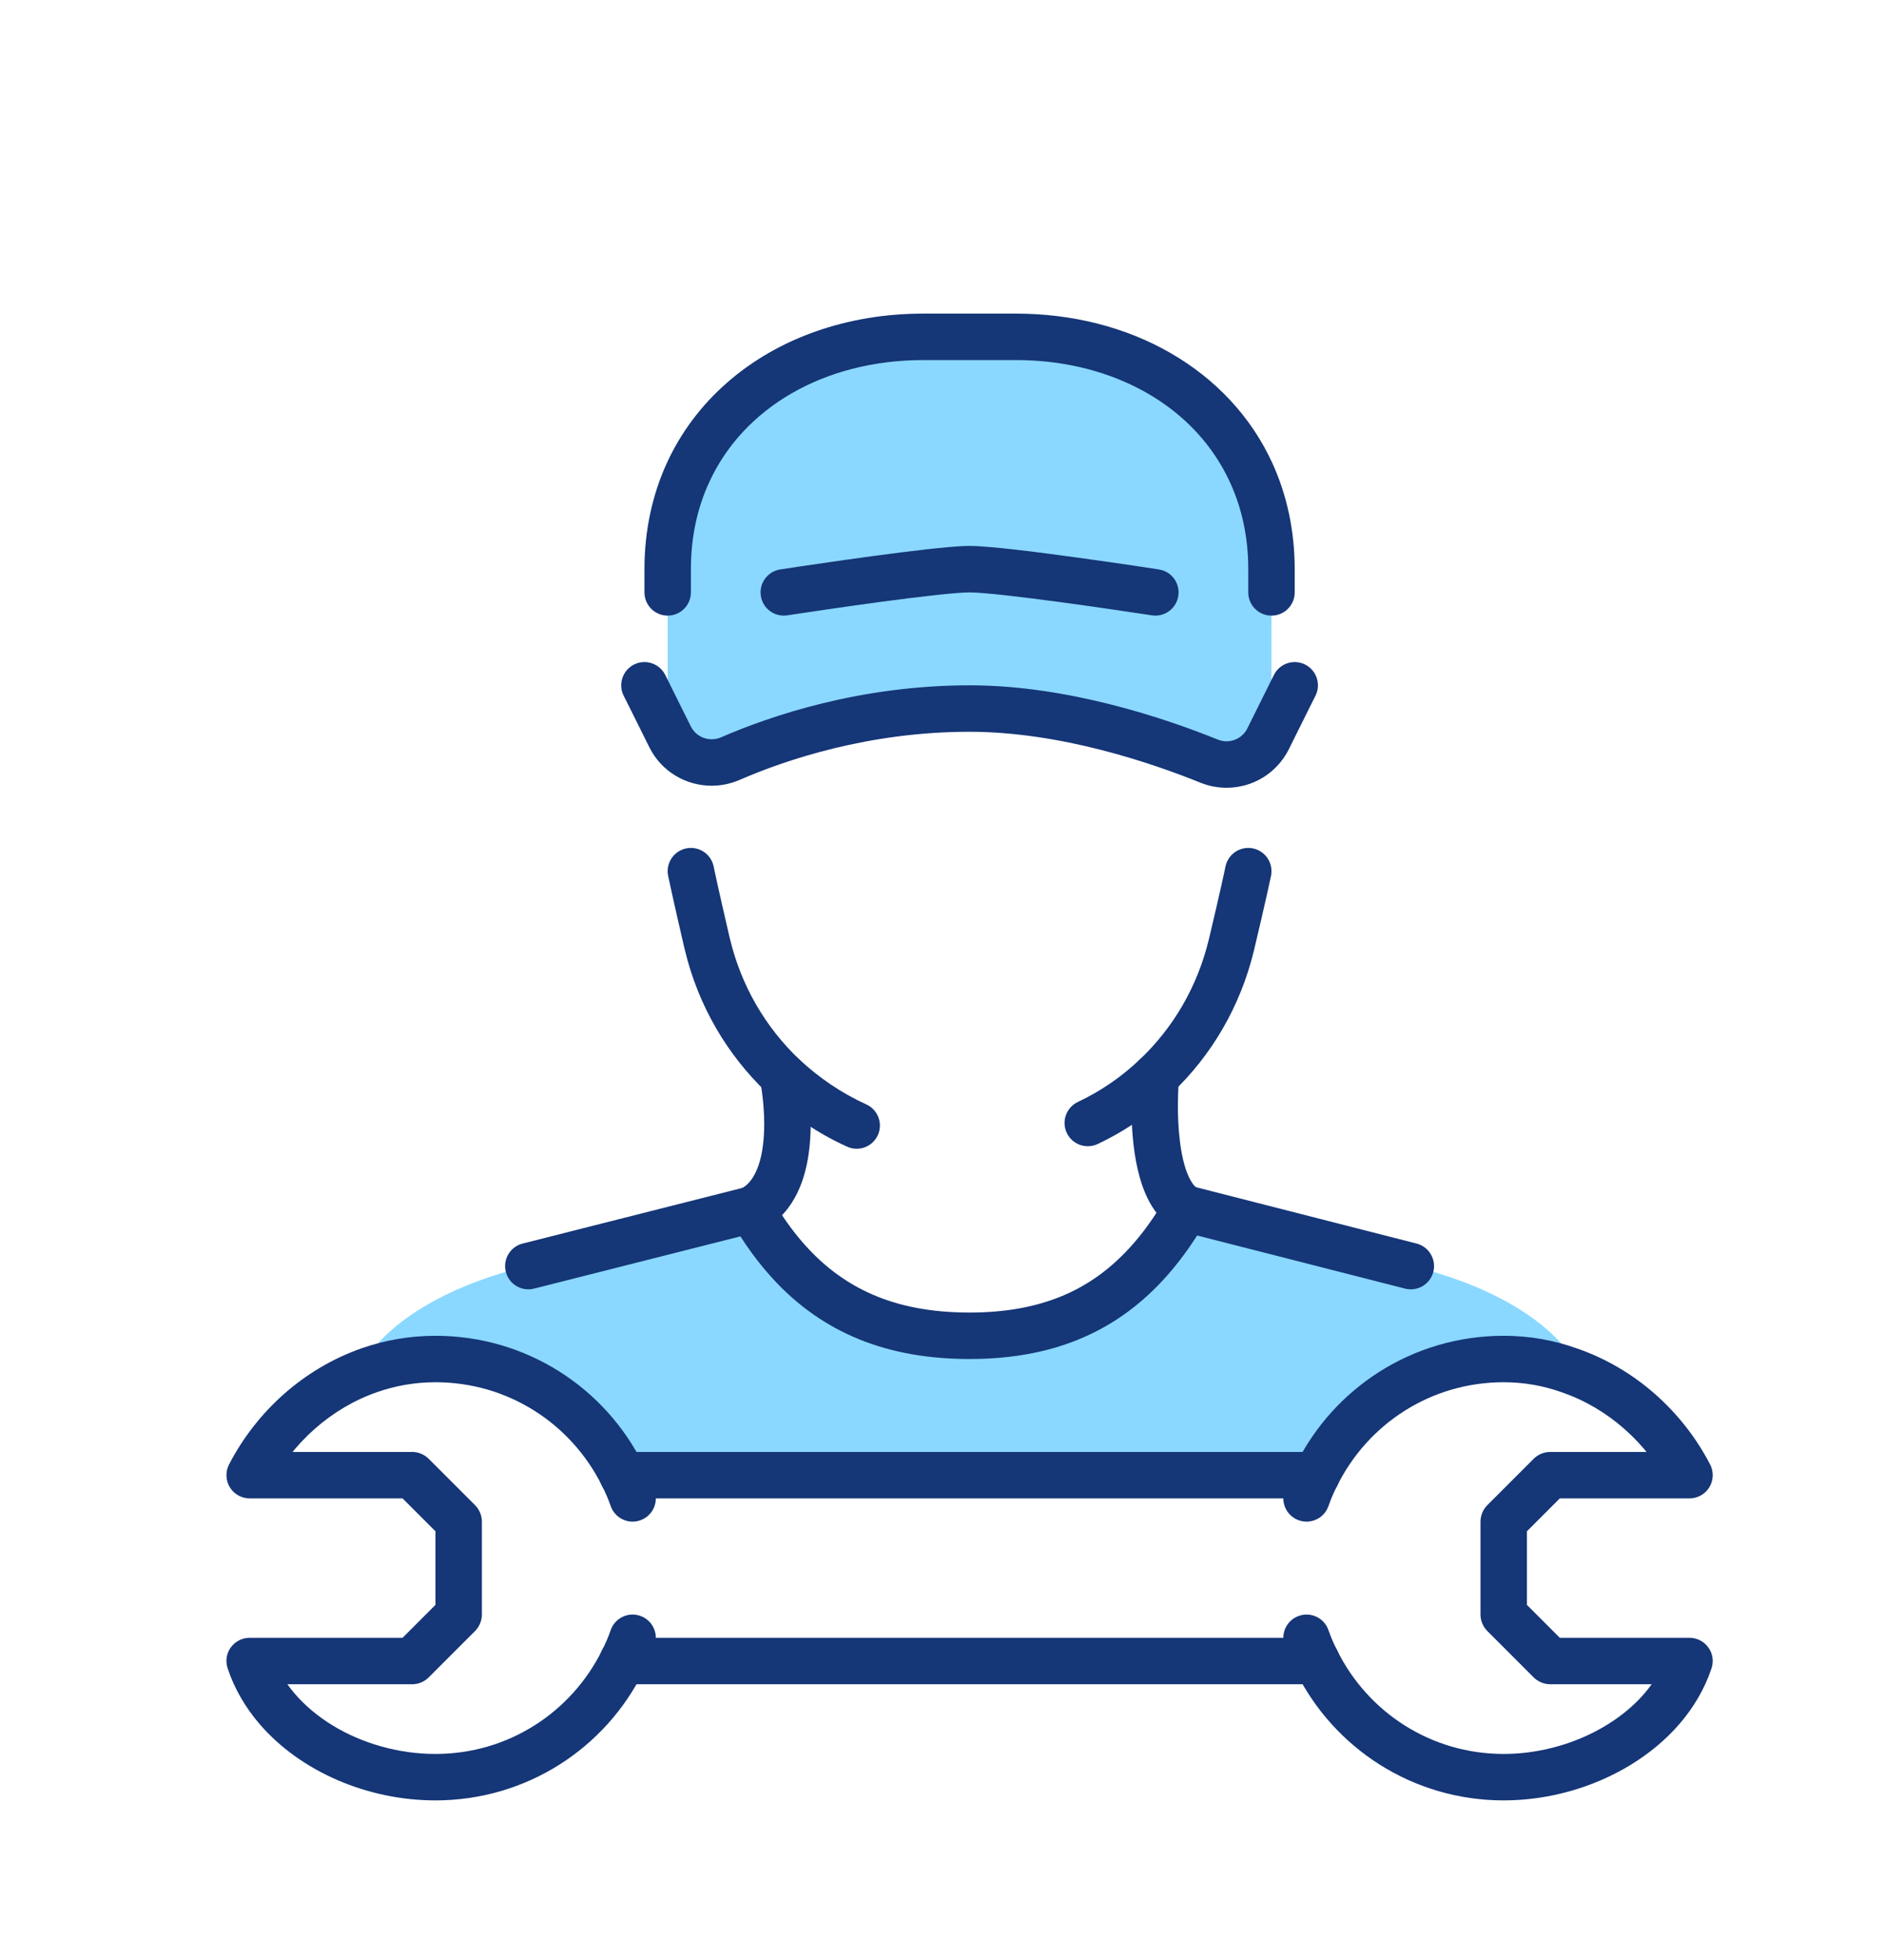 <?xml version="1.0" encoding="UTF-8" standalone="no"?>
<!DOCTYPE svg PUBLIC "-//W3C//DTD SVG 1.1//EN" "http://www.w3.org/Graphics/SVG/1.1/DTD/svg11.dtd">
<svg width="100%" height="100%" viewBox="0 0 649 675" version="1.1" xmlns="http://www.w3.org/2000/svg" xmlns:xlink="http://www.w3.org/1999/xlink" xml:space="preserve" xmlns:serif="http://www.serif.com/" style="fill-rule:evenodd;clip-rule:evenodd;stroke-linejoin:round;stroke-miterlimit:2;">
    <g>
        <path d="M230,236L230,196C230,147.36 269.36,116 318,116L350,116C398.64,116 438,147.36 438,196L438,236L444.4,239.2L436.8,254.48C433.04,261.92 424.32,265.2 416.64,262.16C399.04,255.04 366.56,244 334,244C297.6,244 267.92,254.16 251.68,261.2C243.84,264.64 234.72,261.44 230.88,253.84L223.6,239.2L230,236Z" style="fill:rgb(138,216,255);fill-rule:nonzero;"/>
        <path d="M486,436C486,436 526,444 542,468L540.64,471.92C533.52,469.36 525.92,468 518,468C489.68,468 465.28,484.24 453.52,508L214.48,508C202.72,484.24 178.32,468 150,468C142.08,468 134.4,469.36 127.28,471.84L126,468C142,444 182,436 182,436L258.8,416.56C275.44,445.2 298.48,460 334,460C369.52,460 392,444.96 408.64,416.24L486,436Z" style="fill:rgb(138,216,255);fill-rule:nonzero;"/>
        <path d="M446,204L446,196C446,182.76 443.3,170.5 438.38,159.66C430.98,143.38 418.56,130.38 403.2,121.56C387.84,112.72 369.52,108 350,108L318,108C291.98,108 268.06,116.38 250.5,131.74C241.72,139.4 234.56,148.82 229.62,159.66C224.7,170.5 222,182.76 222,196L222,204C222,208.42 225.58,212 230,212C234.42,212 238,208.42 238,204L238,196C238,184.92 240.22,175.02 244.2,166.3C250.14,153.24 260.04,142.76 272.76,135.42C285.48,128.1 301.04,124 318,124L350,124C372.62,124 392.7,131.3 406.98,143.78C414.12,150.04 419.84,157.58 423.8,166.3C427.78,175.02 430,184.92 430,196L430,204C430,208.42 433.58,212 438,212C442.42,212 446,208.42 446,204Z" style="fill:rgb(21,54,119);fill-rule:nonzero;"/>
        <path d="M438.84,232.42L437.24,235.62L437.24,235.64L429.64,250.92L429.66,250.88C428.94,252.3 427.9,253.38 426.66,254.14C425.42,254.88 423.98,255.28 422.54,255.28C421.56,255.28 420.56,255.1 419.58,254.72L419.64,254.74C410.58,251.08 397.74,246.42 382.9,242.66C368.04,238.9 351.18,236 334,236C296.1,236.02 265.42,246.54 248.5,253.86L248.46,253.88C247.36,254.36 246.24,254.58 245.14,254.58C243.66,254.58 242.22,254.18 240.98,253.42C239.74,252.68 238.74,251.62 238.02,250.24L238.04,250.28L230.76,235.64L230.76,235.62L229.16,232.42C227.18,228.48 222.38,226.86 218.42,228.84C214.48,230.82 212.86,235.62 214.84,239.58L216.44,242.78L216.44,242.76L223.72,257.4L223.74,257.44C225.82,261.58 229,264.9 232.74,267.14C236.46,269.38 240.76,270.58 245.14,270.58C248.42,270.58 251.74,269.9 254.9,268.52L254.86,268.54C270.42,261.78 299.1,251.98 334,252C349.38,252 365.04,254.62 378.96,258.16C392.9,261.7 405.1,266.12 413.64,269.58L413.7,269.6C416.58,270.74 419.58,271.28 422.54,271.28C426.94,271.28 431.22,270.08 434.96,267.82C438.68,265.56 441.86,262.22 443.94,258.1L443.96,258.04L451.56,242.76L451.56,242.78L453.16,239.58C455.14,235.62 453.52,230.82 449.58,228.84C445.62,226.86 440.82,228.48 438.84,232.42Z" style="fill:rgb(21,54,119);fill-rule:nonzero;"/>
        <path d="M271.22,211.9C271.22,211.9 272.02,211.78 273.46,211.56C278.48,210.8 291.26,208.9 304.04,207.18C310.44,206.32 316.82,205.52 322.22,204.94C324.9,204.64 327.34,204.4 329.38,204.24C331.4,204.08 333.06,204 334,204C335.08,204 337.08,204.1 339.52,204.32C348.16,205.04 362.6,206.96 374.72,208.66C380.8,209.52 386.32,210.34 390.32,210.94C392.32,211.22 393.94,211.48 395.06,211.64C396.18,211.82 396.78,211.9 396.78,211.9C401.14,212.58 405.24,209.58 405.9,205.22C406.58,200.84 403.58,196.76 399.22,196.1C399.2,196.08 386.16,194.08 371.6,192.08C364.3,191.06 356.64,190.06 349.98,189.3C346.64,188.92 343.56,188.6 340.88,188.38C338.18,188.14 335.92,188 334,188C332.08,188 329.82,188.14 327.12,188.38C317.78,189.18 303.32,191.1 291.04,192.82C278.78,194.56 268.8,196.08 268.78,196.1C264.42,196.76 261.42,200.84 262.1,205.22C262.76,209.58 266.84,212.58 271.22,211.9Z" style="fill:rgb(21,54,119);fill-rule:nonzero;"/>
        <path d="M378.14,393.96C387.56,389.5 396.18,383.58 403.68,376.44L403.66,376.44C417.24,363.58 427.34,346.66 432.02,327.06C436.2,309.54 437.82,301.7 437.84,301.62C438.72,297.28 435.94,293.06 431.62,292.16C427.28,291.28 423.06,294.06 422.16,298.38L422.14,298.46C421.98,299.3 420.34,307.06 416.46,323.34C412.5,339.9 404.04,354.04 392.66,364.84L392.64,364.84C386.38,370.82 379.16,375.78 371.3,379.48C367.3,381.38 365.6,386.14 367.48,390.14C369.38,394.14 374.14,395.84 378.14,393.96Z" style="fill:rgb(21,54,119);fill-rule:nonzero;"/>
        <path d="M230.16,301.62C230.18,301.7 231.8,309.52 235.88,327.02L235.9,327.06C240.58,346.6 250.68,363.42 264.16,376.26L264.22,376.32C272.34,383.92 281.62,390.26 291.82,394.88C295.84,396.7 300.58,394.92 302.4,390.9C304.22,386.88 302.44,382.14 298.42,380.32C289.9,376.46 282.06,371.12 275.14,364.64L275.2,364.7C263.88,353.88 255.42,339.8 251.46,323.34L251.46,323.38C249.44,314.68 248.02,308.42 247.12,304.34C246.66,302.3 246.34,300.8 246.14,299.82C246.04,299.32 245.96,298.96 245.9,298.72C245.86,298.48 245.84,298.38 245.84,298.38C244.94,294.06 240.72,291.28 236.38,292.16C232.06,293.06 229.28,297.28 230.16,301.62Z" style="fill:rgb(21,54,119);fill-rule:nonzero;"/>
        <path d="M412.58,409.28C412.24,409.08 411.86,408.8 411.42,408.32C410.66,407.48 409.76,406 408.98,404.02C407.8,401.04 406.92,397 406.44,392.84C405.92,388.68 405.76,384.4 405.76,380.76C405.76,378 405.86,375.6 405.96,373.92C406,373.1 406.04,372.44 406.08,372C406.1,371.78 406.1,371.62 406.12,371.52L406.12,371.38L404.22,371.2L406.12,371.38L404.22,371.2L406.12,371.38C406.54,366.98 403.3,363.08 398.9,362.68C394.5,362.26 390.6,365.5 390.2,369.9C390.18,370.06 389.76,374.5 389.76,380.76C389.78,387 390.14,395.02 391.92,402.74C392.82,406.6 394.06,410.42 396,413.98C396.98,415.76 398.14,417.48 399.56,419.06C401,420.64 402.7,422.08 404.7,423.2C408.54,425.38 413.42,424.02 415.6,420.18C417.78,416.34 416.42,411.46 412.58,409.28Z" style="fill:rgb(21,54,119);fill-rule:nonzero;"/>
        <path d="M261.86,372.12L264.08,371.66L261.84,372.12L261.86,372.12L264.08,371.66L261.84,372.12C261.88,372.24 263.26,379.14 263.26,387.06C263.26,392 262.7,397.3 261.28,401.36C260.56,403.4 259.68,405.12 258.68,406.44C257.66,407.76 256.56,408.72 255.14,409.44C251.22,411.46 249.66,416.28 251.68,420.22C253.7,424.14 258.52,425.7 262.46,423.68C266.12,421.8 269.12,419.14 271.38,416.16C274.8,411.66 276.68,406.58 277.8,401.58C278.9,396.58 279.26,391.6 279.26,387.06C279.24,377.06 277.56,369.16 277.5,368.84C276.6,364.52 272.36,361.74 268.04,362.66C263.72,363.56 260.94,367.8 261.86,372.12Z" style="fill:rgb(21,54,119);fill-rule:nonzero;"/>
        <path d="M406.66,424L484.02,443.76C488.3,444.84 492.66,442.26 493.76,437.98C494.84,433.7 492.26,429.34 487.98,428.24L410.62,408.48C406.34,407.4 401.98,409.98 400.88,414.26C399.8,418.54 402.38,422.9 406.66,424Z" style="fill:rgb(21,54,119);fill-rule:nonzero;"/>
        <path d="M256.84,408.8L180.04,428.24C175.76,429.32 173.16,433.68 174.24,437.96C175.32,442.24 179.68,444.84 183.96,443.76L260.76,424.32C265.04,423.24 267.64,418.88 266.56,414.6C265.48,410.32 261.12,407.72 256.84,408.8Z" style="fill:rgb(21,54,119);fill-rule:nonzero;"/>
        <path d="M401.72,412.22C397.8,419 393.6,424.84 389.06,429.78C382.24,437.2 374.68,442.64 365.78,446.34C356.86,450.02 346.48,452 334,452C325.68,452 318.22,451.14 311.52,449.48C301.48,446.98 293.06,442.74 285.58,436.68C278.12,430.62 271.58,422.64 265.72,412.54C263.5,408.72 258.6,407.42 254.78,409.64C250.96,411.86 249.66,416.76 251.88,420.58C256.3,428.18 261.2,434.96 266.72,440.88C275,449.78 284.74,456.66 295.98,461.22C307.2,465.78 319.86,468 334,468C343.44,468 352.18,467 360.26,464.96C372.4,461.9 383.04,456.46 392.18,448.86C401.34,441.28 408.96,431.64 415.56,420.26C417.78,416.42 416.48,411.54 412.66,409.32C408.82,407.1 403.94,408.4 401.72,412.22Z" style="fill:rgb(21,54,119);fill-rule:nonzero;"/>
        <path d="M210.38,561.34C209.52,563.8 208.52,566.16 207.42,568.24L207.32,568.46C202.08,579 194.04,587.9 184.18,594.14C174.3,600.4 162.62,604 150,604C137.4,604.02 124.72,600.38 114.58,594.18C109.5,591.08 105.04,587.34 101.48,583.18C97.92,579 95.24,574.4 93.58,569.46L86,572L86,580L142,580C144.1,580 146.16,579.14 147.66,577.66C153.9,571.42 157.42,567.9 163.66,561.66C165.14,560.16 166,558.1 166,556L166,524C166,521.9 165.14,519.84 163.66,518.34C157.42,512.1 153.9,508.58 147.66,502.34C146.16,500.86 144.1,500 142,500L86,500L86,508L93.1,511.68C100.74,496.88 114.06,484.9 129.92,479.4C136.2,477.2 143,476 150,476C162.62,476 174.3,479.6 184.18,485.86C194.04,492.1 202.08,501 207.32,511.54L207.42,511.76C208.52,513.84 209.52,516.2 210.38,518.66C211.84,522.82 216.42,525.02 220.58,523.54C224.74,522.08 226.94,517.5 225.46,513.34C224.42,510.36 223.16,507.28 221.54,504.24L214.48,508L221.64,504.46C215.12,491.24 205.08,480.14 192.72,472.32C180.38,464.52 165.7,460 150,460C141.16,460 132.6,461.52 124.64,464.28C104.66,471.26 88.38,486 78.9,504.32C77.62,506.8 77.72,509.78 79.16,512.16C80.62,514.54 83.22,516 86,516L142,516L142,508L136.34,513.66C142.58,519.9 146.1,523.42 152.34,529.66L158,524L150,524L150,556L158,556L152.34,550.34C146.1,556.58 142.58,560.1 136.34,566.34L142,572L142,564L86,564C83.44,564 81.02,565.24 79.5,567.32C78,569.4 77.6,572.1 78.42,574.52C80.76,581.6 84.56,588 89.32,593.58C96.48,601.94 105.84,608.5 116.28,613.02C126.72,617.52 138.28,620 150,620C165.7,620 180.38,615.48 192.72,607.68C205.08,599.86 215.12,588.76 221.64,575.54L214.48,572L221.54,575.76C223.16,572.72 224.42,569.64 225.46,566.66C226.94,562.5 224.74,557.92 220.58,556.46C216.42,554.98 211.84,557.18 210.38,561.34Z" style="fill:rgb(21,54,119);fill-rule:nonzero;"/>
        <path d="M457.62,518.66C458.48,516.2 459.48,513.84 460.58,511.76L460.68,511.54C465.92,501 473.96,492.1 483.82,485.86C493.7,479.6 505.38,476 518,476C525,476 531.66,477.2 537.94,479.44L538.04,479.48C553.88,484.9 567.28,496.9 574.9,511.68L582,508L582,500L534,500C531.9,500 529.84,500.86 528.34,502.34C522.1,508.58 518.58,512.1 512.34,518.34C510.86,519.84 510,521.9 510,524L510,556C510,558.1 510.86,560.16 512.34,561.66C518.58,567.9 522.1,571.42 528.34,577.66C529.84,579.14 531.9,580 534,580L582,580L582,572L574.42,569.46C572.78,574.38 570.08,578.98 566.48,583.16C561.1,589.42 553.66,594.68 545.2,598.32C536.74,601.98 527.28,604 518,604C505.38,604 493.7,600.4 483.82,594.14C473.96,587.9 465.92,579 460.68,568.46L460.58,568.24C459.48,566.16 458.48,563.8 457.62,561.34C456.16,557.18 451.58,554.98 447.42,556.46C443.26,557.92 441.06,562.5 442.54,566.66C443.58,569.64 444.84,572.72 446.46,575.76L453.52,572L446.34,575.54C452.88,588.76 462.92,599.86 475.28,607.68C487.62,615.48 502.3,620 518,620C533.46,619.98 548.76,615.62 561.6,607.84C568,603.94 573.8,599.18 578.6,593.6C583.4,588.02 587.22,581.62 589.58,574.52C590.4,572.1 590,569.4 588.48,567.32C586.98,565.24 584.56,564 582,564L534,564L534,572L539.66,566.34C533.42,560.1 529.9,556.58 523.66,550.34L518,556L526,556L526,524L518,524L523.66,529.66C529.9,523.42 533.42,519.9 539.66,513.66L534,508L534,516L582,516C584.78,516 587.38,514.54 588.84,512.16C590.28,509.78 590.38,506.8 589.1,504.32C579.6,485.98 563.24,471.26 543.24,464.36L540.64,471.92L543.34,464.4C535.36,461.52 526.84,460 518,460C502.3,460 487.62,464.52 475.28,472.32C462.92,480.14 452.88,491.24 446.34,504.46L453.52,508L446.46,504.24C444.84,507.28 443.58,510.36 442.54,513.34C441.06,517.5 443.26,522.08 447.42,523.54C451.58,525.02 456.16,522.82 457.62,518.66Z" style="fill:rgb(21,54,119);fill-rule:nonzero;"/>
        <path d="M214.48,516L453.52,516C457.94,516 461.52,512.42 461.52,508C461.52,503.58 457.94,500 453.52,500L214.48,500C210.06,500 206.48,503.58 206.48,508C206.48,512.42 210.06,516 214.48,516Z" style="fill:rgb(21,54,119);fill-rule:nonzero;"/>
        <path d="M453.52,564L214.48,564C210.06,564 206.48,567.58 206.48,572C206.48,576.42 210.06,580 214.48,580L453.52,580C457.94,580 461.52,576.42 461.52,572C461.52,567.58 457.94,564 453.52,564Z" style="fill:rgb(21,54,119);fill-rule:nonzero;"/>
    </g>
</svg>

